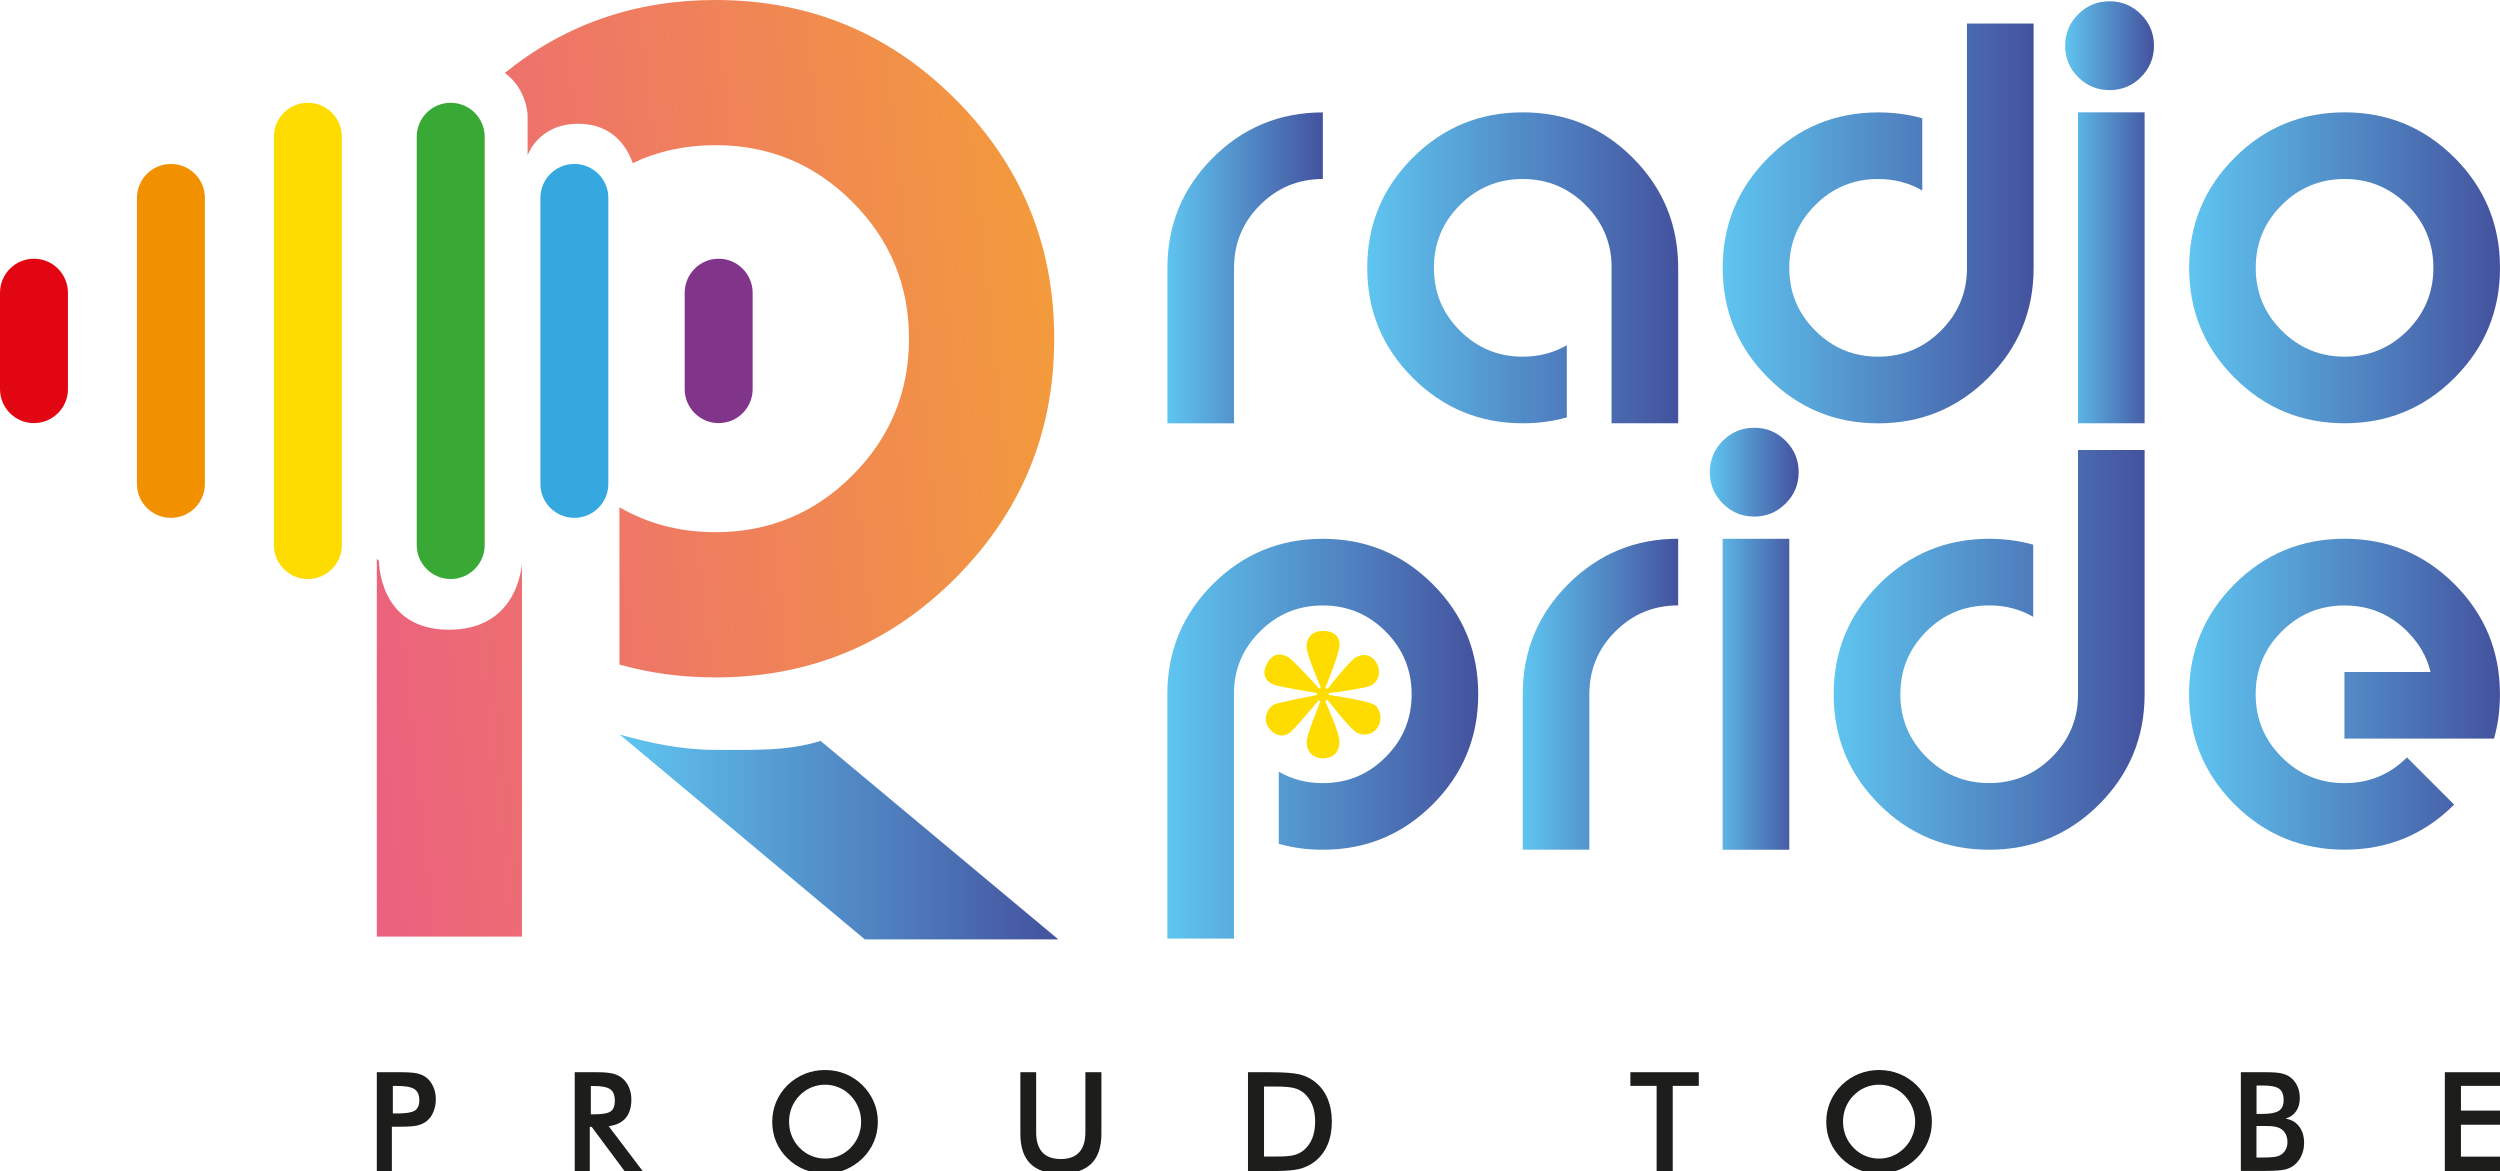 <svg xmlns="http://www.w3.org/2000/svg" xmlns:xlink="http://www.w3.org/1999/xlink" id="Livello_1" x="0px" y="0px" viewBox="0 0 408.36 191.28" style="enable-background:new 0 0 408.36 191.28;" xml:space="preserve"><style type="text/css">	.st0{fill:#FFDC00;}	.st1{fill:url(#SVGID_1_);}	.st2{fill:url(#SVGID_00000138543935096296003380000016011773781301382318_);}	.st3{fill:url(#SVGID_00000129200907455696030970000003397375962402044601_);}	.st4{fill:url(#SVGID_00000127029084236177718350000017190891913542686865_);}	.st5{fill:url(#SVGID_00000042717073572307106280000002281115667314931349_);}	.st6{fill:url(#SVGID_00000126291043925587978230000010083216476982000549_);}	.st7{fill:url(#SVGID_00000054263001231745757770000012114526910988120500_);}	.st8{fill:url(#SVGID_00000017479092783972862590000017563955137509036721_);}	.st9{fill:url(#SVGID_00000008840922776797429260000017301956933207932583_);}	.st10{fill:url(#SVGID_00000097470362644570898360000000998363938015628167_);}	.st11{fill:url(#SVGID_00000116230793913557127880000017452606491696744636_);}	.st12{fill:url(#SVGID_00000057142145138063659020000012085261776196250519_);}	.st13{fill:url(#SVGID_00000096750881767287986030000015631166826729010074_);}	.st14{fill:#F29100;}	.st15{fill:#E20613;}	.st16{fill:#39A935;}	.st17{fill:#35A8E0;}	.st18{fill:#81358A;}	.st19{fill:#1D1D1B;}</style><g>	<g>		<path class="st0" d="M213.43,121.22c0-1.28,2.06-6.03,2.24-6.67l-0.25-0.19c-0.83,0.9-3.92,4.82-4.94,5.46   c-1.03,0.64-2.44,0.32-3.34-1.09c-0.95-1.48,0.05-3.21,1.02-3.67c0.85-0.37,6.43-1.41,6.94-1.54v-0.32   c-0.64-0.14-6.03-0.97-7-1.35c-1.35-0.51-2.06-1.68-1.16-3.4c0.96-1.93,2.44-1.68,3.4-1.16c0.77,0.38,4.88,4.88,5.14,5.2l0.26-0.2   c-0.2-0.57-2.32-5.32-2.32-6.61c0-1.68,1.03-2.63,2.69-2.63c1.6,0,2.7,0.77,2.7,2.3c0,1.29-2.13,6.56-2.31,6.94l0.32,0.26   c0.31-0.38,3.72-4.69,4.68-5.2c1.35-0.7,2.63-0.37,3.4,1.03c0.71,1.35,0.33,2.89-0.96,3.6c-0.77,0.44-6.49,1.22-6.88,1.22v0.32   c0.38,0.06,5.85,0.83,7.31,1.54c0.85,0.39,1.62,2.13,0.71,3.67c-0.76,1.29-2.5,1.67-3.71,0.76c-1.17-0.83-4.37-5-4.57-5.19   l-0.32,0.19c0.12,0.57,2.31,4.95,2.31,6.74c0,1.36-0.77,2.64-2.7,2.64C214.46,123.86,213.43,122.76,213.43,121.22z"></path>	</g>	<g>		<linearGradient id="SVGID_1_" gradientUnits="userSpaceOnUse" x1="190.681" y1="43.749" x2="216.075" y2="43.749">			<stop offset="0" style="stop-color:#5FC5F0"></stop>			<stop offset="1" style="stop-color:#44529E"></stop>		</linearGradient>		<path class="st1" d="M216.08,29.24c-4,0-7.43,1.42-10.26,4.25c-2.83,2.83-4.25,6.25-4.25,10.26v25.4h-10.88v-25.4   c0-7.03,2.47-13.02,7.42-17.97c4.95-4.95,10.94-7.42,17.97-7.42V29.24z"></path>					<linearGradient id="SVGID_00000015346713329377675730000003446248916632910722_" gradientUnits="userSpaceOnUse" x1="223.333" y1="43.749" x2="274.124" y2="43.749">			<stop offset="0" style="stop-color:#5FC5F0"></stop>			<stop offset="1" style="stop-color:#44529E"></stop>		</linearGradient>		<path style="fill:url(#SVGID_00000015346713329377675730000003446248916632910722_);" d="M255.93,68.18   c-2.27,0.64-4.67,0.96-7.2,0.96c-7.03,0-13.02-2.48-17.97-7.43c-4.95-4.95-7.43-10.93-7.43-17.97c0-7.03,2.48-13.02,7.43-17.97   c4.95-4.95,10.94-7.42,17.97-7.42c7.03,0,13.02,2.47,17.97,7.42c4.95,4.95,7.42,10.94,7.42,17.97v25.4h-10.88V43.35   c-0.07-3.82-1.49-7.11-4.25-9.86c-2.84-2.83-6.26-4.25-10.26-4.25c-4.01,0-7.43,1.42-10.26,4.25c-2.84,2.83-4.25,6.25-4.25,10.26   c0,4.01,1.41,7.43,4.25,10.26c2.83,2.83,6.25,4.25,10.26,4.25c2.64,0,5.04-0.62,7.2-1.87V68.18z"></path>					<linearGradient id="SVGID_00000051369134641568999030000015147968803829468351_" gradientUnits="userSpaceOnUse" x1="281.379" y1="36.491" x2="332.171" y2="36.491">			<stop offset="0" style="stop-color:#5FC5F0"></stop>			<stop offset="1" style="stop-color:#44529E"></stop>		</linearGradient>		<path style="fill:url(#SVGID_00000051369134641568999030000015147968803829468351_);" d="M313.98,31.11   c-2.16-1.25-4.56-1.87-7.2-1.87c-4.01,0-7.43,1.42-10.26,4.25c-2.84,2.83-4.25,6.25-4.25,10.26c0,4.01,1.41,7.43,4.25,10.26   c2.83,2.83,6.25,4.25,10.26,4.25c4,0,7.43-1.42,10.26-4.25c2.76-2.75,4.17-6.04,4.25-9.86V3.84h10.89v39.91   c0,7.04-2.47,13.02-7.42,17.97c-4.95,4.95-10.94,7.43-17.97,7.43c-7.03,0-13.02-2.48-17.97-7.43c-4.95-4.95-7.43-10.93-7.43-17.97   c0-7.03,2.48-13.02,7.43-17.97c4.95-4.95,10.94-7.42,17.97-7.42c2.53,0,4.93,0.32,7.2,0.96V31.11z"></path>					<linearGradient id="SVGID_00000121969076646618757450000015739993392873023368_" gradientUnits="userSpaceOnUse" x1="337.335" y1="34.679" x2="351.842" y2="34.679">			<stop offset="0" style="stop-color:#5FC5F0"></stop>			<stop offset="1" style="stop-color:#44529E"></stop>		</linearGradient>		<path style="fill:url(#SVGID_00000121969076646618757450000015739993392873023368_);" d="M351.84,7.47c0,2-0.71,3.71-2.13,5.13   c-1.42,1.42-3.13,2.12-5.13,2.12c-2.01,0-3.72-0.71-5.13-2.12c-1.42-1.41-2.12-3.13-2.12-5.13c0-2,0.7-3.71,2.12-5.13   c1.42-1.42,3.12-2.13,5.13-2.13c2,0,3.71,0.71,5.13,2.13C351.14,3.76,351.84,5.47,351.84,7.47z M350.31,18.35v50.79h-10.88V18.35   H350.31z"></path>					<linearGradient id="SVGID_00000137104495537823768120000014319592050828812731_" gradientUnits="userSpaceOnUse" x1="357.569" y1="43.749" x2="408.361" y2="43.749">			<stop offset="0" style="stop-color:#5FC5F0"></stop>			<stop offset="1" style="stop-color:#44529E"></stop>		</linearGradient>		<path style="fill:url(#SVGID_00000137104495537823768120000014319592050828812731_);" d="M382.97,69.14   c-7.03,0-13.02-2.48-17.97-7.43c-4.95-4.95-7.42-10.93-7.42-17.97c0-7.03,2.48-13.02,7.42-17.97c4.95-4.95,10.94-7.42,17.97-7.42   c7.03,0,13.02,2.47,17.97,7.42c4.95,4.95,7.42,10.94,7.42,17.97c0,7.04-2.48,13.02-7.42,17.97   C395.98,66.67,390,69.14,382.97,69.14z M393.23,54.01c2.83-2.83,4.25-6.25,4.25-10.26c0-4-1.42-7.42-4.25-10.26   c-2.84-2.83-6.26-4.25-10.26-4.25c-4.01,0-7.42,1.42-10.26,4.25c-2.84,2.83-4.25,6.25-4.25,10.26c0,4.01,1.41,7.43,4.25,10.26   c2.84,2.83,6.25,4.25,10.26,4.25C386.97,58.26,390.39,56.84,393.23,54.01z"></path>					<linearGradient id="SVGID_00000108295435616805420380000000767249918859760514_" gradientUnits="userSpaceOnUse" x1="190.681" y1="120.663" x2="241.473" y2="120.663">			<stop offset="0" style="stop-color:#5FC5F0"></stop>			<stop offset="1" style="stop-color:#44529E"></stop>		</linearGradient>		<path style="fill:url(#SVGID_00000108295435616805420380000000767249918859760514_);" d="M208.88,126.05   c2.15,1.25,4.55,1.87,7.19,1.87c4.01,0,7.43-1.41,10.26-4.25c2.84-2.83,4.25-6.25,4.25-10.26c0-4.01-1.42-7.43-4.25-10.26   c-2.83-2.84-6.25-4.25-10.26-4.25c-4,0-7.43,1.41-10.26,4.25c-2.76,2.75-4.18,6.04-4.25,9.86v40.31h-10.88v-39.91   c0-7.04,2.47-13.02,7.42-17.98c4.95-4.94,10.94-7.42,17.97-7.42c7.03,0,13.02,2.48,17.97,7.42c4.95,4.95,7.42,10.94,7.42,17.98   c0,7.02-2.48,13.02-7.42,17.97c-4.95,4.95-10.94,7.42-17.97,7.42c-2.53,0-4.93-0.32-7.19-0.96V126.05z"></path>					<linearGradient id="SVGID_00000080208777319947380410000000649201790969666189_" gradientUnits="userSpaceOnUse" x1="248.731" y1="113.405" x2="274.124" y2="113.405">			<stop offset="0" style="stop-color:#5FC5F0"></stop>			<stop offset="1" style="stop-color:#44529E"></stop>		</linearGradient>		<path style="fill:url(#SVGID_00000080208777319947380410000000649201790969666189_);" d="M274.12,98.89   c-4.01,0-7.42,1.41-10.26,4.25c-2.84,2.83-4.25,6.25-4.25,10.26v25.39h-10.88v-25.39c0-7.04,2.47-13.02,7.42-17.98   c4.95-4.94,10.94-7.42,17.97-7.42V98.89z"></path>					<linearGradient id="SVGID_00000075859162366827903130000016022087087541069487_" gradientUnits="userSpaceOnUse" x1="279.284" y1="104.335" x2="293.796" y2="104.335">			<stop offset="0" style="stop-color:#5FC5F0"></stop>			<stop offset="1" style="stop-color:#44529E"></stop>		</linearGradient>		<path style="fill:url(#SVGID_00000075859162366827903130000016022087087541069487_);" d="M293.8,77.13c0,2-0.71,3.71-2.13,5.12   c-1.42,1.42-3.12,2.13-5.13,2.13c-2,0-3.71-0.71-5.13-2.13c-1.41-1.41-2.12-3.13-2.12-5.12c0-2,0.71-3.72,2.12-5.13   c1.42-1.42,3.13-2.13,5.13-2.13c2.01,0,3.71,0.71,5.13,2.13C293.09,73.41,293.8,75.12,293.8,77.13z M292.27,88.01v50.79h-10.89   V88.01H292.27z"></path>					<linearGradient id="SVGID_00000034810378485782167790000009139091805641703296_" gradientUnits="userSpaceOnUse" x1="299.52" y1="106.148" x2="350.312" y2="106.148">			<stop offset="0" style="stop-color:#5FC5F0"></stop>			<stop offset="1" style="stop-color:#44529E"></stop>		</linearGradient>		<path style="fill:url(#SVGID_00000034810378485782167790000009139091805641703296_);" d="M332.12,100.76   c-2.15-1.25-4.55-1.87-7.2-1.87c-4,0-7.42,1.41-10.26,4.25c-2.83,2.83-4.25,6.25-4.25,10.26c0,4,1.42,7.42,4.25,10.26   c2.84,2.84,6.26,4.25,10.26,4.25c4.01,0,7.43-1.41,10.26-4.25c2.76-2.75,4.17-6.04,4.25-9.86V73.5h10.88v39.91   c0,7.02-2.48,13.02-7.42,17.97c-4.95,4.95-10.94,7.42-17.98,7.42c-7.03,0-13.02-2.47-17.97-7.42c-4.95-4.95-7.42-10.95-7.42-17.97   c0-7.04,2.48-13.02,7.42-17.98c4.95-4.94,10.94-7.42,17.97-7.42c2.53,0,4.93,0.32,7.2,0.96V100.76z"></path>					<linearGradient id="SVGID_00000062877504189619534150000012869055615612465819_" gradientUnits="userSpaceOnUse" x1="357.569" y1="113.405" x2="408.361" y2="113.405">			<stop offset="0" style="stop-color:#5FC5F0"></stop>			<stop offset="1" style="stop-color:#44529E"></stop>		</linearGradient>		<path style="fill:url(#SVGID_00000062877504189619534150000012869055615612465819_);" d="M397.02,109.78   c-0.6-2.5-1.87-4.7-3.8-6.63c-2.84-2.84-6.26-4.25-10.26-4.25c-4.01,0-7.42,1.41-10.26,4.25c-2.84,2.83-4.25,6.25-4.25,10.26   c0,4,1.41,7.42,4.25,10.26c2.84,2.84,6.25,4.25,10.26,4.25c4,0,7.4-1.4,10.2-4.2l7.71,7.71c-4.91,4.91-10.88,7.36-17.91,7.36   c-7.03,0-13.02-2.47-17.97-7.42c-4.95-4.95-7.42-10.95-7.42-17.97c0-7.04,2.48-13.02,7.42-17.98c4.95-4.94,10.94-7.42,17.97-7.42   c7.03,0,13.02,2.48,17.97,7.42c4.95,4.95,7.42,10.94,7.42,17.98c0,2.57-0.32,4.98-0.97,7.25h-24.43v-10.88H397.02z"></path>	</g>			<linearGradient id="SVGID_00000054234083092721914550000004573313530284660407_" gradientUnits="userSpaceOnUse" x1="101.236" y1="136.714" x2="172.884" y2="136.714">		<stop offset="0" style="stop-color:#5FC5F0"></stop>		<stop offset="1" style="stop-color:#44529E"></stop>	</linearGradient>	<path style="fill:url(#SVGID_00000054234083092721914550000004573313530284660407_);" d="M172.88,153.45l-38.85-32.43  c-5.37,1.7-11.07,1.47-17.15,1.47c-5.5,0-10.71-1.11-15.64-2.5l40.03,33.46H172.88z"></path>	<g>					<linearGradient id="SVGID_00000096031147513992177910000016203975720830944646_" gradientUnits="userSpaceOnUse" x1="43.89" y1="125.321" x2="183.346" y2="110.29">			<stop offset="0" style="stop-color:#EA5989"></stop>			<stop offset="1" style="stop-color:#F39D39"></stop>		</linearGradient>		<path style="fill:url(#SVGID_00000096031147513992177910000016203975720830944646_);" d="M73.33,102.86   c-11.55,0-11.42-11.24-11.42-11.24l-0.36-0.33v61.7h23.71V92.11C84.99,94.71,83.33,102.86,73.33,102.86z"></path>					<linearGradient id="SVGID_00000066497578179993327420000008220263769127786896_" gradientUnits="userSpaceOnUse" x1="37.271" y1="63.911" x2="176.727" y2="48.88">			<stop offset="0" style="stop-color:#EA5989"></stop>			<stop offset="1" style="stop-color:#F39D39"></stop>		</linearGradient>		<path style="fill:url(#SVGID_00000066497578179993327420000008220263769127786896_);" d="M156.03,16.18   C145.24,5.39,132.19,0,116.88,0c-13.14,0-24.61,3.98-34.42,11.92c3.54,2.54,3.72,6.78,3.72,6.78v6.68c0,0,1.71-5.16,8.26-5.16   c5.46,0,7.87,3.52,8.92,6.42c4.1-1.95,8.6-2.93,13.51-2.93c8.72,0,16.18,3.08,22.35,9.26c6.17,6.17,9.26,13.62,9.26,22.35   c0,8.73-3.09,16.18-9.26,22.35c-6.17,6.17-13.63,9.26-22.35,9.26c-5.77,0-11-1.36-15.69-4.07v25.69c4.94,1.4,10.17,2.1,15.69,2.1   c15.32,0,28.36-5.39,39.15-16.18c10.79-10.79,16.18-23.83,16.18-39.15C172.21,40.01,166.82,26.97,156.03,16.18z"></path>	</g>	<path class="st0" d="M50.29,16.79L50.29,16.79c3.07,0,5.55,2.48,5.55,5.55v66.69c0,3.07-2.49,5.55-5.55,5.55l0,0  c-3.07,0-5.55-2.49-5.55-5.55V22.35C44.73,19.28,47.22,16.79,50.29,16.79z"></path>	<path class="st14" d="M27.92,26.78L27.92,26.78c3.07,0,5.55,2.49,5.55,5.55v46.71c0,3.07-2.49,5.55-5.55,5.55l0,0  c-3.07,0-5.55-2.49-5.55-5.55V32.34C22.37,29.27,24.85,26.78,27.92,26.78z"></path>	<path class="st15" d="M5.55,42.26L5.55,42.26c3.07,0,5.55,2.5,5.55,5.57v15.73c0,3.06-2.49,5.55-5.55,5.55l0,0  C2.48,69.12,0,66.62,0,63.56V47.83C0,44.76,2.48,42.26,5.55,42.26z"></path>	<path class="st16" d="M73.62,16.79L73.62,16.79c-3.07,0-5.55,2.48-5.55,5.55v66.69c0,3.07,2.49,5.55,5.55,5.55l0,0  c3.07,0,5.55-2.49,5.55-5.55V22.35C79.17,19.28,76.69,16.79,73.62,16.79z"></path>	<path class="st17" d="M93.82,26.78L93.82,26.78c-3.07,0-5.55,2.49-5.55,5.55v46.71c0,3.07,2.49,5.55,5.55,5.55l0,0  c3.07,0,5.55-2.49,5.55-5.55V32.34C99.37,29.27,96.89,26.78,93.82,26.78z"></path>	<path class="st18" d="M117.39,42.26L117.39,42.26c-3.07,0-5.55,2.5-5.55,5.57v15.73c0,3.06,2.49,5.55,5.55,5.55l0,0  c3.07,0,5.55-2.49,5.55-5.55V47.83C122.94,44.76,120.46,42.26,117.39,42.26z"></path>	<g>		<path class="st19" d="M64.01,184.04v7.24h-2.46v-16.14h3.97c1.17,0,2.04,0.07,2.6,0.19c0.56,0.13,1.04,0.34,1.45,0.63   c0.51,0.37,0.9,0.88,1.19,1.52c0.29,0.64,0.43,1.34,0.43,2.1s-0.15,1.47-0.43,2.12c-0.29,0.65-0.68,1.15-1.19,1.52   c-0.41,0.29-0.89,0.5-1.45,0.63c-0.55,0.12-1.42,0.19-2.6,0.19H65H64.01z M64.17,181.88h0.68c1.45,0,2.43-0.16,2.91-0.47   c0.49-0.32,0.73-0.87,0.73-1.68c0-0.86-0.26-1.47-0.78-1.82c-0.52-0.35-1.47-0.53-2.86-0.53h-0.68V181.88z"></path>		<path class="st19" d="M96.34,184.06v7.22h-2.46v-16.14h3.66c1.07,0,1.9,0.07,2.5,0.21c0.59,0.14,1.1,0.37,1.52,0.7   c0.5,0.39,0.89,0.89,1.16,1.51c0.27,0.62,0.41,1.29,0.41,2.03c0,1.29-0.31,2.31-0.94,3.04c-0.62,0.73-1.55,1.17-2.77,1.32   l5.56,7.34h-2.96l-5.37-7.22H96.34z M96.51,182.02h0.47c1.39,0,2.31-0.16,2.77-0.48c0.45-0.33,0.68-0.9,0.68-1.72   c0-0.89-0.24-1.52-0.73-1.88c-0.49-0.36-1.39-0.55-2.72-0.55h-0.47V182.02z"></path>		<path class="st19" d="M143.39,183.24c0,1.15-0.21,2.23-0.64,3.25c-0.43,1.02-1.06,1.93-1.88,2.74c-0.83,0.8-1.77,1.41-2.81,1.84   c-1.04,0.42-2.14,0.64-3.29,0.64c-1.16,0-2.27-0.22-3.32-0.65c-1.06-0.43-1.99-1.04-2.8-1.83c-0.82-0.8-1.45-1.71-1.87-2.72   c-0.43-1.01-0.64-2.1-0.64-3.26c0-1.16,0.21-2.24,0.64-3.26c0.43-1.02,1.05-1.94,1.87-2.75c0.82-0.8,1.76-1.41,2.8-1.83   c1.04-0.42,2.15-0.63,3.32-0.63c1.16,0,2.26,0.21,3.3,0.63c1.04,0.42,1.97,1.03,2.79,1.83c0.82,0.82,1.45,1.74,1.88,2.76   C143.18,181.02,143.39,182.1,143.39,183.24z M140.66,183.24c0-0.82-0.15-1.59-0.45-2.33c-0.3-0.73-0.72-1.39-1.28-1.96   c-0.54-0.57-1.17-1-1.89-1.31c-0.71-0.3-1.47-0.46-2.26-0.46c-0.79,0-1.55,0.15-2.26,0.45c-0.72,0.3-1.35,0.74-1.91,1.31   c-0.56,0.57-0.99,1.22-1.28,1.95c-0.3,0.73-0.44,1.51-0.44,2.34c0,0.82,0.15,1.59,0.44,2.31c0.29,0.73,0.72,1.38,1.28,1.95   c0.56,0.58,1.19,1.01,1.91,1.31c0.71,0.3,1.47,0.45,2.27,0.45c0.79,0,1.53-0.15,2.24-0.45c0.71-0.3,1.35-0.74,1.91-1.31   c0.56-0.57,0.99-1.23,1.28-1.96C140.51,184.82,140.66,184.05,140.66,183.24z"></path>		<path class="st19" d="M166.66,175.14h2.59v9.8c0,1.46,0.34,2.55,1.01,3.28c0.67,0.73,1.68,1.1,3.02,1.1c1.33,0,2.33-0.37,3-1.1   c0.67-0.73,1.01-1.82,1.01-3.28v-9.8h2.62v10.04c0,2.18-0.55,3.82-1.65,4.9c-1.1,1.08-2.76,1.63-4.98,1.63   c-2.22,0-3.88-0.54-4.97-1.62c-1.1-1.08-1.64-2.72-1.64-4.91V175.14z"></path>		<path class="st19" d="M203.85,191.28v-16.14h3.54c2.3,0,3.92,0.12,4.86,0.35c0.94,0.23,1.76,0.62,2.46,1.16   c0.93,0.71,1.64,1.63,2.12,2.75c0.48,1.12,0.72,2.39,0.72,3.82c0,1.43-0.24,2.7-0.72,3.81c-0.48,1.11-1.19,2.02-2.12,2.74   c-0.71,0.54-1.51,0.93-2.41,1.16c-0.9,0.23-2.3,0.35-4.21,0.35h-0.71H203.85z M206.47,188.91h2.21c1.21,0,2.12-0.08,2.73-0.24   c0.61-0.16,1.13-0.44,1.58-0.82c0.61-0.52,1.07-1.17,1.37-1.94c0.3-0.78,0.46-1.68,0.46-2.71c0-1.03-0.15-1.93-0.46-2.71   c-0.31-0.78-0.77-1.42-1.37-1.95c-0.46-0.38-1-0.65-1.64-0.82c-0.63-0.16-1.63-0.24-2.98-0.24h-0.95h-0.95V188.91z"></path>		<path class="st19" d="M273.23,177.37v13.91h-2.63v-13.91h-4.29v-2.23h11.18v2.23H273.23z"></path>		<path class="st19" d="M315.56,183.24c0,1.15-0.21,2.23-0.65,3.25c-0.43,1.02-1.06,1.93-1.88,2.74c-0.83,0.8-1.77,1.41-2.81,1.84   c-1.04,0.42-2.14,0.64-3.28,0.64c-1.16,0-2.27-0.22-3.32-0.65c-1.05-0.43-1.99-1.04-2.79-1.83c-0.82-0.8-1.45-1.71-1.88-2.72   c-0.43-1.01-0.64-2.1-0.64-3.26c0-1.16,0.21-2.24,0.64-3.26c0.43-1.02,1.05-1.94,1.88-2.75c0.82-0.8,1.76-1.41,2.8-1.83   c1.04-0.42,2.15-0.63,3.32-0.63c1.16,0,2.26,0.21,3.3,0.63c1.04,0.42,1.97,1.03,2.8,1.83c0.82,0.82,1.45,1.74,1.88,2.76   C315.35,181.02,315.56,182.1,315.56,183.24z M312.83,183.24c0-0.82-0.15-1.59-0.45-2.33c-0.3-0.73-0.73-1.39-1.28-1.96   c-0.54-0.57-1.17-1-1.89-1.31c-0.72-0.3-1.47-0.46-2.27-0.46c-0.79,0-1.55,0.15-2.26,0.45c-0.72,0.3-1.35,0.74-1.91,1.31   c-0.56,0.57-0.99,1.22-1.28,1.95c-0.3,0.73-0.44,1.51-0.44,2.34c0,0.82,0.15,1.59,0.44,2.31c0.29,0.73,0.72,1.38,1.28,1.95   c0.56,0.58,1.19,1.01,1.9,1.31c0.71,0.3,1.47,0.45,2.27,0.45c0.79,0,1.53-0.15,2.24-0.45c0.71-0.3,1.35-0.74,1.91-1.31   c0.56-0.57,0.99-1.23,1.28-1.96C312.68,184.82,312.83,184.05,312.83,183.24z"></path>		<path class="st19" d="M366.03,191.28v-16.14h4.07c1.16,0,2.02,0.06,2.57,0.19c0.55,0.13,1.03,0.33,1.42,0.62   c0.5,0.37,0.89,0.85,1.16,1.44c0.28,0.6,0.41,1.25,0.41,1.97c0,0.86-0.2,1.58-0.6,2.15c-0.4,0.58-0.97,0.98-1.73,1.21   c0.94,0.15,1.68,0.57,2.22,1.28c0.54,0.71,0.81,1.6,0.81,2.68c0,0.65-0.11,1.27-0.34,1.86c-0.23,0.59-0.55,1.09-0.97,1.5   c-0.44,0.45-0.99,0.76-1.64,0.95c-0.65,0.18-1.75,0.27-3.3,0.27H366.03z M368.59,181.95h1c1.25,0,2.13-0.17,2.65-0.51   c0.52-0.34,0.78-0.92,0.78-1.73c0-0.88-0.24-1.5-0.72-1.86c-0.48-0.36-1.38-0.54-2.71-0.54h-1V181.95z M368.59,189.08h0.9   c0.92,0,1.61-0.04,2.06-0.11c0.46-0.07,0.82-0.2,1.08-0.39c0.32-0.21,0.57-0.5,0.75-0.86c0.18-0.36,0.26-0.76,0.26-1.19   c0-0.51-0.11-0.96-0.32-1.35c-0.21-0.38-0.52-0.68-0.92-0.89c-0.25-0.12-0.53-0.22-0.86-0.27c-0.32-0.06-0.74-0.09-1.27-0.09   h-0.79h-0.9V189.08z"></path>		<path class="st19" d="M399.35,191.28v-16.14h9.01v2.23h-6.38v4.04h6.38v2.31h-6.38v5.21h6.38v2.35H399.35z"></path>	</g></g></svg>
